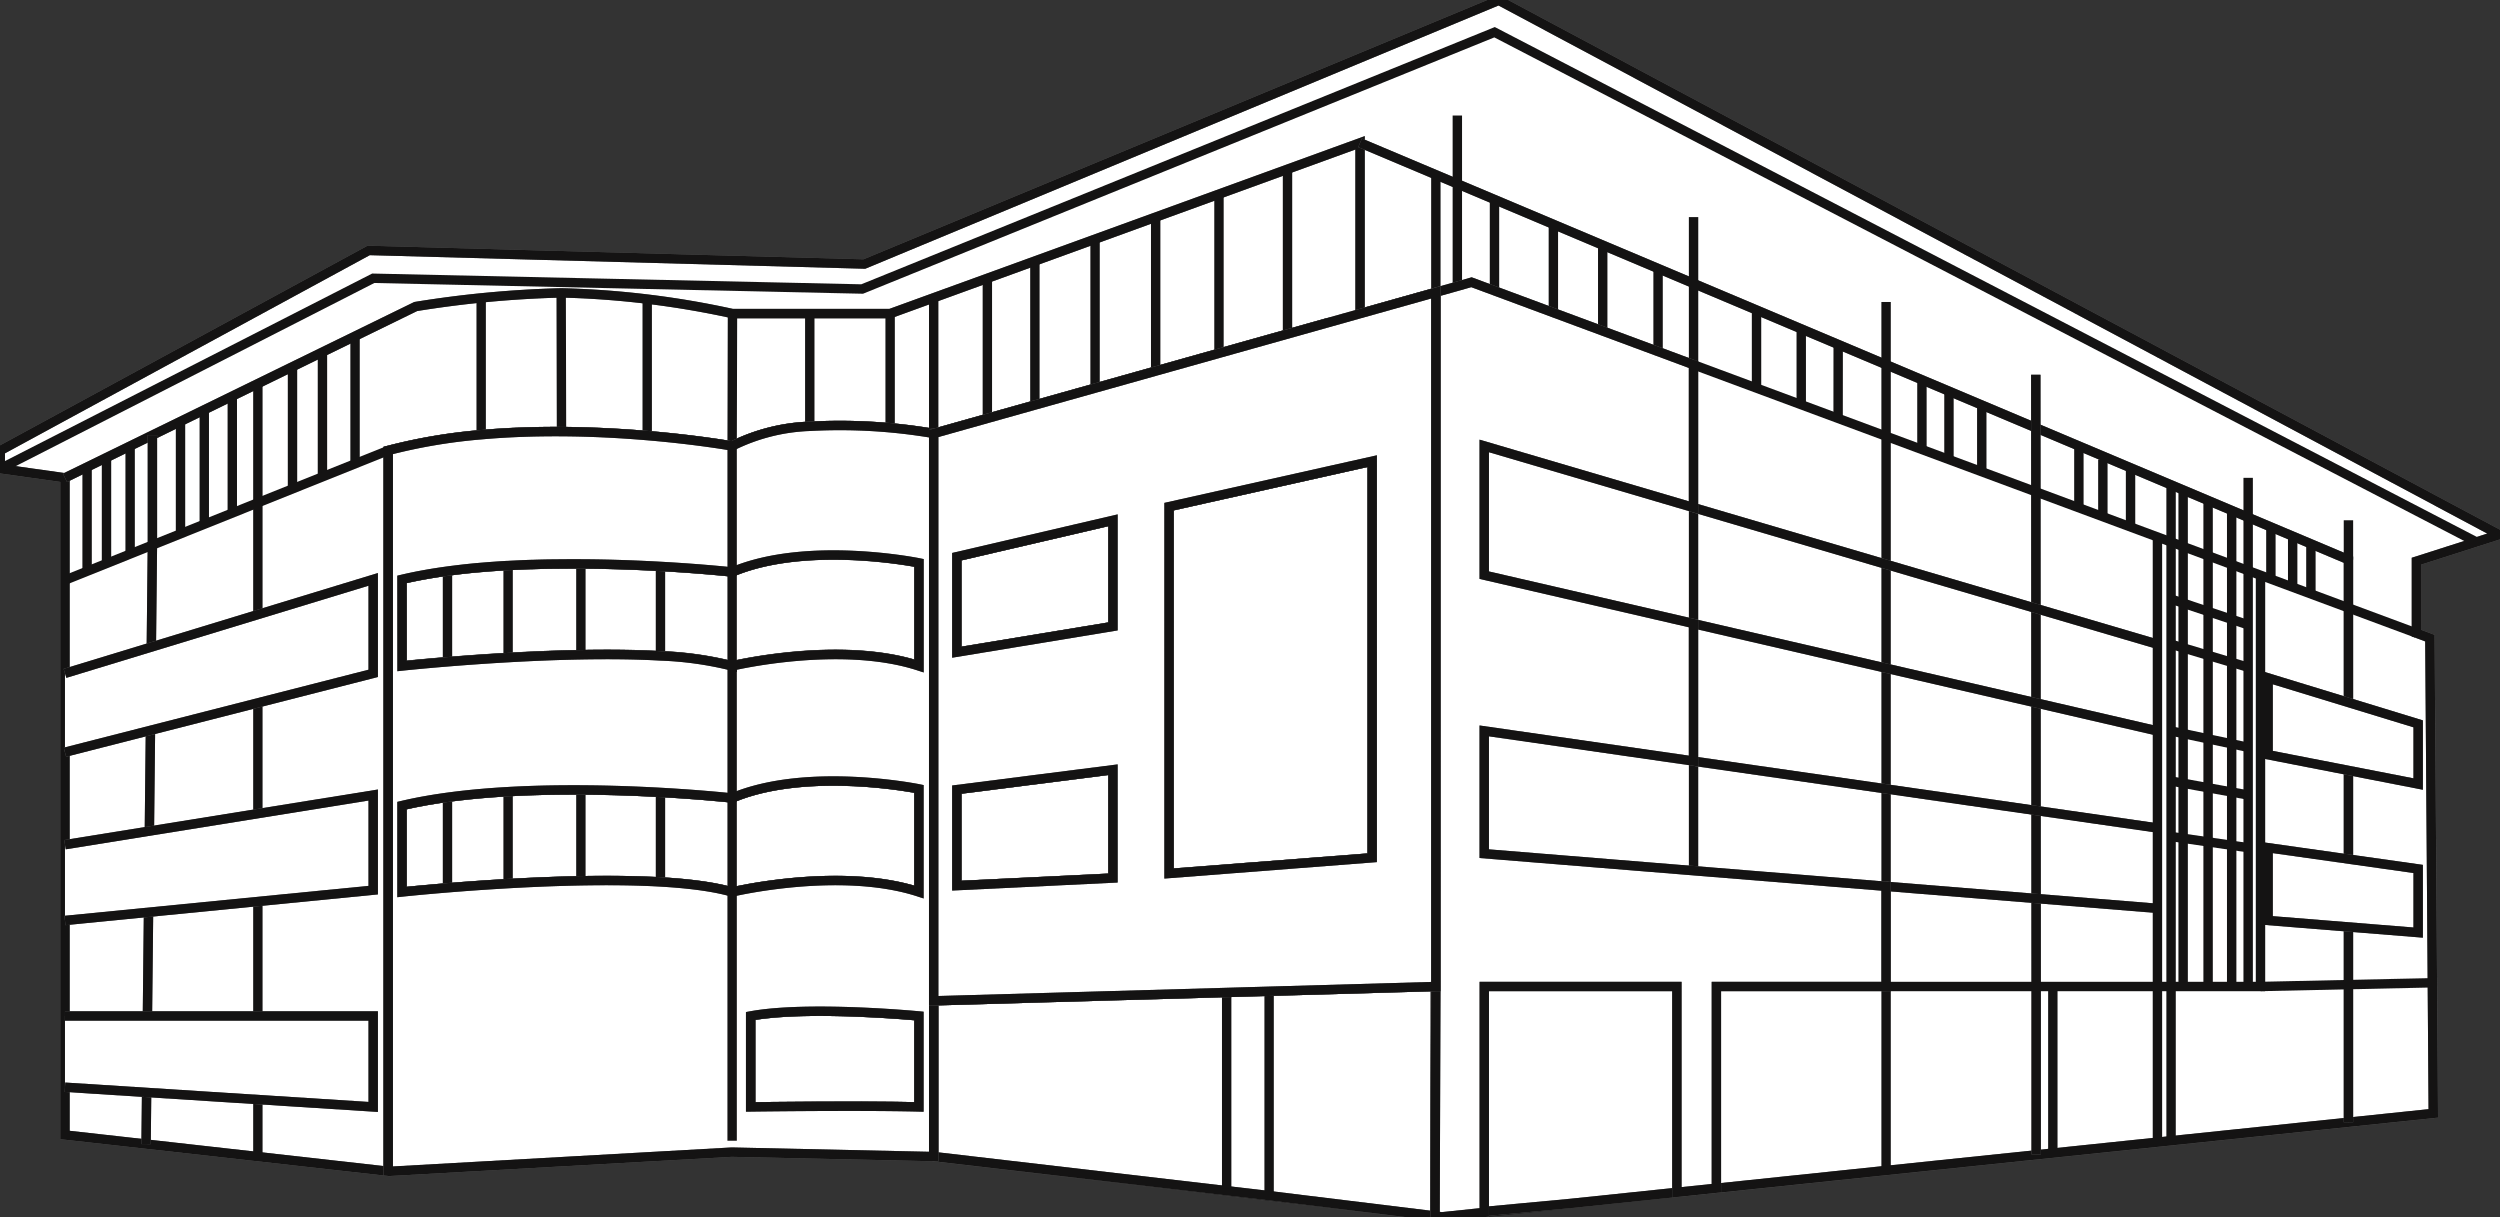 <?xml version="1.0" encoding="UTF-8"?> <svg xmlns="http://www.w3.org/2000/svg" xmlns:xlink="http://www.w3.org/1999/xlink" id="Gruppe_937" data-name="Gruppe 937" width="186" height="90.554" viewBox="0 0 186 90.554"><rect x="0" y="0" width="186" height="90.554" fill="#333333" stroke="none"/><defs><clipPath id="clip-path"><rect id="Rechteck_238" data-name="Rechteck 238" width="186" height="90.554" fill="none" stroke="#707070" stroke-width="0.7"></rect></clipPath></defs><path id="Pfad_500" data-name="Pfad 500" d="M1051.384,404.649v3.586l-14.144-.419Z" transform="translate(-949.293 -370.339)" fill="#fff" stroke="#707070" stroke-width="0.7"></path><path id="Pfad_501" data-name="Pfad 501" d="M1051.384,404.649v3.586l-14.144-.419Z" transform="translate(-949.293 -370.339)" fill="none" stroke="#141313" stroke-width="0.7"></path><g id="Gruppe_743" data-name="Gruppe 743" transform="translate(0 0)"><g id="Gruppe_742" data-name="Gruppe 742" transform="translate(0 0)" clip-path="url(#clip-path)"><path id="Pfad_502" data-name="Pfad 502" d="M57.01,404.927l4.848-1.946,1.656-.664,2.092-.84,1.769-.71,2.083-.836,1.9-.764,2.576-1.034,2.227-.895,2.426-.973,2.45-.983.019-.005" transform="translate(-52.176 -361.764)" fill="#fff" stroke="#707070" stroke-width="0.7"></path><path id="Pfad_503" data-name="Pfad 503" d="M57.01,404.927l4.848-1.946,1.656-.664,2.092-.84,1.769-.71,2.083-.836,1.9-.764,2.576-1.034,2.227-.895,2.426-.973,2.45-.983.019-.005" transform="translate(-52.176 -361.764)" fill="none" stroke="#141313" stroke-width="0.7"></path><path id="Pfad_504" data-name="Pfad 504" d="M819.3,380.36h0" transform="translate(-749.832 -348.109)" fill="none" stroke="#141313" stroke-width="0.7"></path><path id="Pfad_505" data-name="Pfad 505" d="M1486.05,320.049l4.685,1.739,3.327,1.235,2.744,1.018,3.569,1.325,2.667.99,2.011.747,2.44.906,4.024,1.495,3.2,1.188,1.784.662,2.059.765,2,.743h0l1.015.376.9.333h0l1.856.689,1.754.651h0l1.226.454.917.341L1529,336l1.62.6,1.356.5,2.793,1.038,6.062,2.25.19,26.362.064,9-6.316.659-6.543.683-.917.1-5.735.6-1.015.106-17.934,1.871-2.254.235-12.625,1.318" transform="translate(-1360.048 -292.912)" fill="#fff" stroke="#707070" stroke-width="0.7"></path><path id="Pfad_506" data-name="Pfad 506" d="M1486.05,320.049l4.685,1.739,3.327,1.235,2.744,1.018,3.569,1.325,2.667.99,2.011.747,2.44.906,4.024,1.495,3.2,1.188,1.784.662,2.059.765,2,.743h0l1.015.376.9.333h0l1.856.689,1.754.651h0l1.226.454.917.341L1529,336l1.62.6,1.356.5,2.793,1.038,6.062,2.25.19,26.362.064,9-6.316.659-6.543.683-.917.1-5.735.6-1.015.106-17.934,1.871-2.254.235-12.625,1.318" transform="translate(-1360.048 -292.912)" fill="none" stroke="#141313" stroke-width="0.7"></path><line id="Linie_135" data-name="Linie 135" x1="14.328" y2="1.496" transform="translate(110.432 88.708)" fill="none" stroke="#141313" stroke-width="0.7"></line><path id="Pfad_507" data-name="Pfad 507" d="M844.253,1017.769l12.349,1.512-37.3-4.422" transform="translate(-749.832 -928.809)" fill="#fff" stroke="#707070" stroke-width="0.7"></path><path id="Pfad_508" data-name="Pfad 508" d="M844.253,1017.769l12.349,1.512-37.3-4.422" transform="translate(-749.832 -928.809)" fill="none" stroke="#141313" stroke-width="0.7"></path><path id="Pfad_509" data-name="Pfad 509" d="M851.206,456.529v7.895L839.59,466.34v-7.105Z" transform="translate(-768.402 -417.82)" fill="#fff" stroke="#707070" stroke-width="0.7"></path><path id="Pfad_510" data-name="Pfad 510" d="M851.206,456.529v7.895L839.59,466.34v-7.105Z" transform="translate(-768.402 -417.82)" fill="none" stroke="#141313" stroke-width="0.7"></path><path id="Pfad_511" data-name="Pfad 511" d="M851.206,675.388v8.06l-11.616.564v-7.144Z" transform="translate(-768.402 -618.123)" fill="#fff" stroke="#707070" stroke-width="0.7"></path><path id="Pfad_512" data-name="Pfad 512" d="M851.206,675.388v8.06l-11.616.564v-7.144Z" transform="translate(-768.402 -618.123)" fill="none" stroke="#141313" stroke-width="0.7"></path><path id="Pfad_513" data-name="Pfad 513" d="M856.66,865.628,856.6,882.7l-12.349-1.512-24.953-2.91V866.693l8.075-.231,13.721-.391,15.524-.443Z" transform="translate(-749.832 -792.232)" fill="#fff" stroke="#707070" stroke-width="0.7"></path><path id="Pfad_514" data-name="Pfad 514" d="M856.66,865.628,856.6,882.7l-12.349-1.512-24.953-2.91V866.693l8.075-.231,13.721-.391,15.524-.443Z" transform="translate(-749.832 -792.232)" fill="none" stroke="#141313" stroke-width="0.7"></path><path id="Pfad_515" data-name="Pfad 515" d="M1040.923,404.649v29.507l-15.113,1.17V408.033l.969-.217Z" transform="translate(-938.832 -370.339)" fill="#fff" stroke="#707070" stroke-width="0.7"></path><path id="Pfad_516" data-name="Pfad 516" d="M1040.923,404.649v29.507l-15.113,1.17V408.033l.969-.217Z" transform="translate(-938.832 -370.339)" fill="none" stroke="#141313" stroke-width="0.7"></path><path id="Pfad_517" data-name="Pfad 517" d="M391.209,487.451v7.669c-5.865-1.917-13.9,0-13.9,0a25.744,25.744,0,0,0-5.331-.749c-1.859-.106-3.894-.123-5.921-.085-1.857.034-3.709.114-5.415.211s-3.242.209-4.511.313c-2.06.168-3.383.31-3.383.31v-6.429c1.067-.252,2.2-.454,3.383-.615l.471-.061.062-.008.089-.011.049-.006.393-.047c.2-.023.4-.044.6-.064l.168-.017.372-.036.024,0,.15-.014.15-.013.025,0c.114-.01.227-.02.341-.029.186-.015.371-.03.557-.042l.09-.006.064-.005.354-.024c.165-.011.332-.02.5-.03l.053,0h.018l.3-.016.3-.015.248-.012.34-.014.253-.01.252-.008.081,0c.222-.008.443-.013.664-.019l.21-.005.4-.008.3-.005.3,0q.885-.011,1.75-.006c2.16.011,4.193.089,5.921.185,3.183.176,5.331.415,5.331.415,5.613-2.368,13.9-.677,13.9-.677" transform="translate(-322.84 -445.585)" fill="#fff" stroke="#707070" stroke-width="0.7"></path><path id="Pfad_518" data-name="Pfad 518" d="M391.209,487.451v7.669c-5.865-1.917-13.9,0-13.9,0a25.744,25.744,0,0,0-5.331-.749c-1.859-.106-3.894-.123-5.921-.085-1.857.034-3.709.114-5.415.211s-3.242.209-4.511.313c-2.06.168-3.383.31-3.383.31v-6.429c1.067-.252,2.2-.454,3.383-.615l.471-.061.062-.008.089-.011.049-.006.393-.047c.2-.023.4-.044.6-.064l.168-.017.372-.036.024,0,.15-.014.15-.013.025,0c.114-.01.227-.02.341-.029.186-.015.371-.03.557-.042l.09-.006.064-.005.354-.024c.165-.011.332-.02.5-.03l.053,0h.018l.3-.016.3-.015.248-.012.34-.014.253-.01.252-.008.081,0c.222-.008.443-.013.664-.019l.21-.005.4-.008.3-.005.3,0q.885-.011,1.75-.006c2.16.011,4.193.089,5.921.185,3.183.176,5.331.415,5.331.415C382.923,485.76,391.209,487.451,391.209,487.451Z" transform="translate(-322.84 -445.585)" fill="none" stroke="#141313" stroke-width="0.7"></path><path id="Pfad_519" data-name="Pfad 519" d="M391.209,685.931V693.6c-5.865-1.917-13.9,0-13.9,0-6.681-1.917-24.56,0-24.56,0v-6.429c9.479-2.237,24.56-.564,24.56-.564,5.613-2.368,13.9-.677,13.9-.677" transform="translate(-322.84 -627.236)" fill="#fff" stroke="#707070" stroke-width="0.7"></path><path id="Pfad_520" data-name="Pfad 520" d="M391.209,685.931V693.6c-5.865-1.917-13.9,0-13.9,0-6.681-1.917-24.56,0-24.56,0v-6.429c9.479-2.237,24.56-.564,24.56-.564C382.923,684.24,391.209,685.931,391.209,685.931Z" transform="translate(-322.84 -627.236)" fill="none" stroke="#141313" stroke-width="0.7"></path><path id="Pfad_521" data-name="Pfad 521" d="M186.175,40.035l-1.709.548h0l-4.455,1.426v5.35l1,.374.013,1.748.017,2.405.02,2.754.039,5.478.029,3.953.067,9.3.005.721.064,9-2.124.221-4.192.438h0l-8.686.907-3.61.376-.9.094-1.015.106L144.385,86.94l-3.832.4L130.423,88.4l-2.495.26-2.94.307-7.906.825-6.422.6-2.006.187L107,90.726l.019-17.074.039-35.361V22l-5.639,1.586-10.5,2.952-4.71,1.324L81.7,29.131l-4.477,1.258h0l-3.538.994L69.7,32.507h0a41.553,41.553,0,0,0-9.22-.533A14.086,14.086,0,0,0,54.7,33.438s-2.548-.458-6.318-.775c-1.877-.158-4.058-.281-6.377-.3-1.927-.012-3.95.051-5.976.231a40.88,40.88,0,0,0-6.914,1.172V87.4L11.1,85.375,5.063,84.7V35.806L.25,35.129V33.776L27.656,18.889,64.537,19.9,111.737.279Z" transform="translate(-0.229 -0.256)" fill="#fff" stroke="#707070" stroke-width="0.7"></path><path id="Pfad_522" data-name="Pfad 522" d="M186.175,40.035l-1.709.548h0l-4.455,1.426v5.35l1,.374.013,1.748.017,2.405.02,2.754.039,5.478.029,3.953.067,9.3.005.721.064,9-2.124.221-4.192.438h0l-8.686.907-3.61.376-.9.094-1.015.106L144.385,86.94l-3.832.4L130.423,88.4l-2.495.26-2.94.307-7.906.825-6.422.6-2.006.187L107,90.726l.019-17.074.039-35.361V22l-5.639,1.586-10.5,2.952-4.71,1.324L81.7,29.131l-4.477,1.258h0l-3.538.994L69.7,32.507h0a41.553,41.553,0,0,0-9.22-.533A14.086,14.086,0,0,0,54.7,33.438s-2.548-.458-6.318-.775c-1.877-.158-4.058-.281-6.377-.3-1.927-.012-3.95.051-5.976.231a40.88,40.88,0,0,0-6.914,1.172V87.4L11.1,85.375,5.063,84.7V35.806L.25,35.129V33.776L27.656,18.889,64.537,19.9,111.737.279Z" transform="translate(-0.229 -0.256)" fill="none" stroke="#141313" stroke-width="0.7"></path><path id="Pfad_523" data-name="Pfad 523" d="M153.361,138.021V125.314L118.4,138.021h-11.73a66.794,66.794,0,0,0-12.745-1.541A79.815,79.815,0,0,0,83.1,137.495L57.006,150.239" transform="translate(-52.172 -114.689)" fill="#fff" stroke="#707070" stroke-width="0.7"></path><path id="Pfad_524" data-name="Pfad 524" d="M153.361,138.021V125.314L118.4,138.021h-11.73a66.794,66.794,0,0,0-12.745-1.541A79.815,79.815,0,0,0,83.1,137.495L57.006,150.239" transform="translate(-52.172 -114.689)" fill="none" stroke="#141313" stroke-width="0.7"></path><path id="Pfad_525" data-name="Pfad 525" d="M1193.41,125.314l73.535,31.016v41.853" transform="translate(-1092.221 -114.689)" fill="#fff" stroke="#707070" stroke-width="0.7"></path><path id="Pfad_526" data-name="Pfad 526" d="M1193.41,125.314l73.535,31.016v41.853" transform="translate(-1092.221 -114.689)" fill="none" stroke="#141313" stroke-width="0.7"></path><path id="Pfad_527" data-name="Pfad 527" d="M128.172,434.554l.471-44.566v-8.18" transform="translate(-117.304 -349.434)" fill="#fff" stroke="#707070" stroke-width="0.7"></path><path id="Pfad_528" data-name="Pfad 528" d="M128.172,434.554l.471-44.566v-8.18" transform="translate(-117.304 -349.434)" fill="none" stroke="#141313" stroke-width="0.7"></path><line id="Linie_136" data-name="Linie 136" y2="57.452" transform="translate(19.186 28.54)" fill="none" stroke="#141313" stroke-width="0.7"></line><line id="Linie_137" data-name="Linie 137" y1="0.008" transform="translate(28.885 87.141)" fill="none" stroke="#141313" stroke-width="0.7"></line><line id="Linie_138" data-name="Linie 138" y1="9.85" x2="0.026" transform="translate(54.47 23.332)" fill="none" stroke="#141313" stroke-width="0.7"></line><path id="Pfad_529" data-name="Pfad 529" d="M57.007,515.394,79.939,508.4v6.993l-22.933,5.865" transform="translate(-52.173 -465.295)" fill="#fff" stroke="#707070" stroke-width="0.7"></path><path id="Pfad_530" data-name="Pfad 530" d="M57.007,515.394,79.939,508.4v6.993l-22.933,5.865" transform="translate(-52.173 -465.295)" fill="none" stroke="#141313" stroke-width="0.7"></path><path id="Pfad_531" data-name="Pfad 531" d="M57.007,701.311l22.933-3.694v7.077L57.007,706.95" transform="translate(-52.173 -638.467)" fill="#fff" stroke="#707070" stroke-width="0.7"></path><path id="Pfad_532" data-name="Pfad 532" d="M57.007,701.311l22.933-3.694v7.077L57.007,706.95" transform="translate(-52.173 -638.467)" fill="none" stroke="#141313" stroke-width="0.7"></path><path id="Pfad_533" data-name="Pfad 533" d="M57.007,891.489H79.939v6.767L57.007,896.79" transform="translate(-52.173 -815.9)" fill="#fff" stroke="#707070" stroke-width="0.7"></path><path id="Pfad_534" data-name="Pfad 534" d="M57.007,891.489H79.939v6.767L57.007,896.79" transform="translate(-52.173 -815.9)" fill="none" stroke="#141313" stroke-width="0.7"></path><path id="Pfad_535" data-name="Pfad 535" d="M851.206,456.529v7.895L839.59,466.34v-7.105Z" transform="translate(-768.402 -417.82)" fill="#fff" stroke="#707070" stroke-width="0.7"></path><path id="Pfad_536" data-name="Pfad 536" d="M851.206,456.529v7.895L839.59,466.34v-7.105Z" transform="translate(-768.402 -417.82)" fill="none" stroke="#141313" stroke-width="0.7"></path><path id="Pfad_537" data-name="Pfad 537" d="M851.206,675.388v8.06l-11.616.564v-7.144Z" transform="translate(-768.402 -618.123)" fill="#fff" stroke="#707070" stroke-width="0.7"></path><path id="Pfad_538" data-name="Pfad 538" d="M851.206,675.388v8.06l-11.616.564v-7.144Z" transform="translate(-768.402 -618.123)" fill="none" stroke="#141313" stroke-width="0.7"></path><path id="Pfad_539" data-name="Pfad 539" d="M391.209,487.451v7.669c-5.865-1.917-13.9,0-13.9,0a25.744,25.744,0,0,0-5.331-.749c-1.859-.106-3.894-.123-5.921-.085-1.857.034-3.709.114-5.415.211s-3.242.209-4.511.313c-2.06.168-3.383.31-3.383.31v-6.429c1.067-.252,2.2-.454,3.383-.615l.471-.061.062-.008.089-.011.049-.006.393-.047c.2-.023.4-.044.6-.064l.168-.017.372-.036.024,0,.15-.014.15-.013.025,0c.114-.01.227-.02.341-.029.186-.015.371-.03.557-.042l.09-.006.064-.005.354-.024c.165-.011.332-.02.5-.03l.053,0h.018l.3-.016.3-.015.248-.012.34-.014.253-.01.252-.008.081,0c.222-.008.443-.013.664-.019l.21-.005.4-.008.3-.005.3,0q.885-.011,1.75-.006c2.16.011,4.193.089,5.921.185,3.183.176,5.331.415,5.331.415,5.613-2.368,13.9-.677,13.9-.677" transform="translate(-322.84 -445.585)" fill="#fff" stroke="#707070" stroke-width="0.7"></path><path id="Pfad_540" data-name="Pfad 540" d="M391.209,487.451v7.669c-5.865-1.917-13.9,0-13.9,0a25.744,25.744,0,0,0-5.331-.749c-1.859-.106-3.894-.123-5.921-.085-1.857.034-3.709.114-5.415.211s-3.242.209-4.511.313c-2.06.168-3.383.31-3.383.31v-6.429c1.067-.252,2.2-.454,3.383-.615l.471-.061.062-.008.089-.011.049-.006.393-.047c.2-.023.4-.044.6-.064l.168-.017.372-.036.024,0,.15-.014.15-.013.025,0c.114-.01.227-.02.341-.029.186-.015.371-.03.557-.042l.09-.006.064-.005.354-.024c.165-.011.332-.02.5-.03l.053,0h.018l.3-.016.3-.015.248-.012.34-.014.253-.01.252-.008.081,0c.222-.008.443-.013.664-.019l.21-.005.4-.008.3-.005.3,0q.885-.011,1.75-.006c2.16.011,4.193.089,5.921.185,3.183.176,5.331.415,5.331.415C382.923,485.76,391.209,487.451,391.209,487.451Z" transform="translate(-322.84 -445.585)" fill="none" stroke="#141313" stroke-width="0.7"></path><path id="Pfad_541" data-name="Pfad 541" d="M391.209,685.931V693.6c-5.865-1.917-13.9,0-13.9,0-6.681-1.917-24.56,0-24.56,0v-6.429c9.479-2.237,24.56-.564,24.56-.564,5.613-2.368,13.9-.677,13.9-.677" transform="translate(-322.84 -627.236)" fill="#fff" stroke="#707070" stroke-width="0.7"></path><path id="Pfad_542" data-name="Pfad 542" d="M391.209,685.931V693.6c-5.865-1.917-13.9,0-13.9,0-6.681-1.917-24.56,0-24.56,0v-6.429c9.479-2.237,24.56-.564,24.56-.564C382.923,684.24,391.209,685.931,391.209,685.931Z" transform="translate(-322.84 -627.236)" fill="none" stroke="#141313" stroke-width="0.7"></path><path id="Pfad_543" data-name="Pfad 543" d="M671.2,887.7v6.767c-4.511-.113-12.519,0-12.519,0V887.7c4.286-.79,12.519,0,12.519,0" transform="translate(-602.831 -812.113)" fill="#fff" stroke="#707070" stroke-width="0.7"></path><path id="Pfad_544" data-name="Pfad 544" d="M671.2,887.7v6.767c-4.511-.113-12.519,0-12.519,0V887.7C662.966,886.912,671.2,887.7,671.2,887.7Z" transform="translate(-602.831 -812.113)" fill="none" stroke="#141313" stroke-width="0.7"></path><line id="Linie_139" data-name="Linie 139" y1="0.062" transform="translate(106.77 90.471)" fill="none" stroke="#141313" stroke-width="0.7"></line><line id="Linie_140" data-name="Linie 140" y1="13.688" transform="translate(140.325 73.396)" fill="none" stroke="#141313" stroke-width="0.7"></line><line id="Linie_141" data-name="Linie 141" y2="14.562" transform="translate(91.265 73.839)" fill="none" stroke="#141313" stroke-width="0.7"></line><line id="Linie_142" data-name="Linie 142" y2="15.119" transform="translate(94.422 73.839)" fill="none" stroke="#141313" stroke-width="0.7"></line><line id="Linie_143" data-name="Linie 143" y2="12.342" transform="translate(152.731 73.396)" fill="none" stroke="#141313" stroke-width="0.7"></line><line id="Linie_144" data-name="Linie 144" y2="11.724" transform="translate(160.513 73.396)" fill="none" stroke="#141313" stroke-width="0.7"></line><line id="Linie_145" data-name="Linie 145" y2="48.769" transform="translate(161.528 36.103)" fill="none" stroke="#141313" stroke-width="0.7"></line><path id="Pfad_545" data-name="Pfad 545" d="M1972.686,457.126V419.281" transform="translate(-1805.423 -383.73)" fill="none" stroke="#141313" stroke-width="0.7"></path><path id="Pfad_546" data-name="Pfad 546" d="M1937.542,475.333V439.174" transform="translate(-1773.259 -401.936)" fill="none" stroke="#141313" stroke-width="0.7"></path><path id="Pfad_547" data-name="Pfad 547" d="M1958.233,483.025V447.579" transform="translate(-1792.196 -409.629)" fill="none" stroke="#141313" stroke-width="0.7"></path><line id="Linie_146" data-name="Linie 146" y2="69.202" transform="translate(109.478 21.001)" fill="none" stroke="#141313" stroke-width="0.7"></line><path id="Pfad_548" data-name="Pfad 548" d="M1278.773,183.189V101.371" transform="translate(-1170.347 -92.776)" fill="none" stroke="#141313" stroke-width="0.7"></path><path id="Pfad_549" data-name="Pfad 549" d="M1486.05,699.66V667.889" transform="translate(-1360.049 -611.259)" fill="none" stroke="#141313" stroke-width="0.7"></path><line id="Linie_147" data-name="Linie 147" y1="8.632" transform="translate(126.001 37.767)" fill="none" stroke="#141313" stroke-width="0.7"></line><path id="Pfad_550" data-name="Pfad 550" d="M1486.05,201.474V190.489" transform="translate(-1360.049 -174.337)" fill="none" stroke="#141313" stroke-width="0.7"></path><path id="Pfad_551" data-name="Pfad 551" d="M1654.98,264.979v43.477" transform="translate(-1514.655 -242.511)" fill="none" stroke="#141313" stroke-width="0.7"></path><path id="Pfad_552" data-name="Pfad 552" d="M1786.343,328.829l.027,45.515v12.484" transform="translate(-1634.88 -300.948)" fill="#fff" stroke="#707070" stroke-width="0.7"></path><path id="Pfad_553" data-name="Pfad 553" d="M1786.343,328.829l.027,45.515v12.484" transform="translate(-1634.88 -300.948)" fill="none" stroke="#141313" stroke-width="0.7"></path><line id="Linie_148" data-name="Linie 148" y1="2.932" transform="translate(174.724 38.708)" fill="none" stroke="#141313" stroke-width="0.7"></line><path id="Pfad_554" data-name="Pfad 554" d="M1520.562,555.224l-9.036-2.091-11.152-2.58-14.324-3.314" transform="translate(-1360.048 -500.839)" fill="#fff" stroke="#707070" stroke-width="0.7"></path><path id="Pfad_555" data-name="Pfad 555" d="M1520.562,555.224l-9.036-2.091-11.152-2.58-14.324-3.314" transform="translate(-1360.048 -500.839)" fill="none" stroke="#141313" stroke-width="0.7"></path><path id="Pfad_556" data-name="Pfad 556" d="M1486.05,445.429l14.324,4.218,11.148,3.283,9.04,2.662" transform="translate(-1360.048 -407.661)" fill="#fff" stroke="#707070" stroke-width="0.7"></path><path id="Pfad_557" data-name="Pfad 557" d="M1486.05,445.429l14.324,4.218,11.148,3.283,9.04,2.662" transform="translate(-1360.048 -407.661)" fill="none" stroke="#141313" stroke-width="0.7"></path><path id="Pfad_558" data-name="Pfad 558" d="M1520.562,672.862l-9.031-1.3-11.157-1.608-14.324-2.064" transform="translate(-1360.048 -611.259)" fill="#fff" stroke="#707070" stroke-width="0.7"></path><path id="Pfad_559" data-name="Pfad 559" d="M1520.562,672.862l-9.031-1.3-11.157-1.608-14.324-2.064" transform="translate(-1360.048 -611.259)" fill="none" stroke="#141313" stroke-width="0.7"></path><path id="Pfad_560" data-name="Pfad 560" d="M1654.98,777.739l11.161.906,9.027.732" transform="translate(-1514.655 -711.795)" fill="#fff" stroke="#707070" stroke-width="0.7"></path><path id="Pfad_561" data-name="Pfad 561" d="M1654.98,777.739l11.161.906,9.027.732" transform="translate(-1514.655 -711.795)" fill="none" stroke="#141313" stroke-width="0.7"></path><path id="Pfad_562" data-name="Pfad 562" d="M1990.178,594.862v5.716l11.166,2.179v-4.479Z" transform="translate(-1821.432 -544.424)" fill="#fff" stroke="#707070" stroke-width="0.7"></path><path id="Pfad_563" data-name="Pfad 563" d="M1990.178,594.862v5.716l11.166,2.179v-4.479Z" transform="translate(-1821.432 -544.424)" fill="none" stroke="#141313" stroke-width="0.7"></path><path id="Pfad_564" data-name="Pfad 564" d="M1990.178,743.841v5.414l11.166.9V745.42Z" transform="translate(-1821.432 -680.771)" fill="#fff" stroke="#707070" stroke-width="0.7"></path><path id="Pfad_565" data-name="Pfad 565" d="M1990.178,743.841v5.414l11.166.9V745.42Z" transform="translate(-1821.432 -680.771)" fill="none" stroke="#141313" stroke-width="0.7"></path><line id="Linie_149" data-name="Linie 149" x2="5.735" y2="1.917" transform="translate(161.528 44.573)" fill="none" stroke="#141313" stroke-width="0.7"></line><line id="Linie_150" data-name="Linie 150" x2="5.735" y2="1.717" transform="translate(161.528 47.932)" fill="none" stroke="#141313" stroke-width="0.7"></line><line id="Linie_151" data-name="Linie 151" x2="5.735" y2="1.217" transform="translate(161.528 54.385)" fill="none" stroke="#141313" stroke-width="0.7"></line><line id="Linie_152" data-name="Linie 152" x2="5.735" y2="1.041" transform="translate(161.528 58.11)" fill="none" stroke="#141313" stroke-width="0.7"></line><line id="Linie_153" data-name="Linie 153" x2="5.735" y2="0.833" transform="translate(161.528 62.237)" fill="none" stroke="#141313" stroke-width="0.7"></line><line id="Linie_154" data-name="Linie 154" x2="0.024" y2="10.321" transform="translate(41.751 21.791)" fill="none" stroke="#141313" stroke-width="0.7"></line><line id="Linie_155" data-name="Linie 155" y2="9.94" transform="translate(48.152 22.467)" fill="none" stroke="#141313" stroke-width="0.7"></line><line id="Linie_156" data-name="Linie 156" y2="10.252" transform="translate(35.799 22.155)" fill="none" stroke="#141313" stroke-width="0.7"></line><line id="Linie_157" data-name="Linie 157" y2="8.385" transform="translate(60.248 23.332)" fill="none" stroke="#141313" stroke-width="0.7"></line><line id="Linie_158" data-name="Linie 158" y2="8.385" transform="translate(66.226 23.332)" fill="none" stroke="#141313" stroke-width="0.7"></line><line id="Linie_159" data-name="Linie 159" y1="10.097" transform="translate(69.468 22.154)" fill="none" stroke="#141313" stroke-width="0.7"></line><line id="Linie_160" data-name="Linie 160" y2="8.363" transform="translate(13.43 31.351)" fill="none" stroke="#141313" stroke-width="0.7"></line><line id="Linie_161" data-name="Linie 161" y2="8.517" transform="translate(15.198 30.488)" fill="none" stroke="#141313" stroke-width="0.7"></line><line id="Linie_162" data-name="Linie 162" y2="8.699" transform="translate(17.282 29.47)" fill="none" stroke="#141313" stroke-width="0.7"></line><line id="Linie_163" data-name="Linie 163" y2="7.679" transform="translate(6.48 34.746)" fill="none" stroke="#141313" stroke-width="0.7"></line><line id="Linie_164" data-name="Linie 164" y2="7.882" transform="translate(7.924 34.041)" fill="none" stroke="#141313" stroke-width="0.7"></line><line id="Linie_165" data-name="Linie 165" y2="8.036" transform="translate(9.682 33.182)" fill="none" stroke="#141313" stroke-width="0.7"></line><line id="Linie_166" data-name="Linie 166" y2="9.089" transform="translate(21.762 27.281)" fill="none" stroke="#141313" stroke-width="0.7"></line><line id="Linie_167" data-name="Linie 167" y2="9.284" transform="translate(23.99 26.193)" fill="none" stroke="#141313" stroke-width="0.7"></line><line id="Linie_168" data-name="Linie 168" y2="9.495" transform="translate(26.416 25.008)" fill="none" stroke="#141313" stroke-width="0.7"></line><line id="Linie_169" data-name="Linie 169" y2="10.426" transform="translate(73.459 20.703)" fill="none" stroke="#141313" stroke-width="0.7"></line><line id="Linie_170" data-name="Linie 170" y1="10.717" transform="translate(76.996 19.417)" fill="none" stroke="#141313" stroke-width="0.7"></line><line id="Linie_171" data-name="Linie 171" y2="11.085" transform="translate(81.473 17.791)" fill="none" stroke="#141313" stroke-width="0.7"></line><line id="Linie_172" data-name="Linie 172" y2="11.456" transform="translate(85.983 16.152)" fill="none" stroke="#141313" stroke-width="0.7"></line><line id="Linie_173" data-name="Linie 173" y2="11.844" transform="translate(90.692 14.44)" fill="none" stroke="#141313" stroke-width="0.7"></line><line id="Linie_174" data-name="Linie 174" y2="12.189" transform="translate(95.791 12.587)" fill="none" stroke="#141313" stroke-width="0.7"></line><line id="Linie_175" data-name="Linie 175" y1="8.743" transform="translate(106.828 13.004)" fill="none" stroke="#141313" stroke-width="0.7"></line><line id="Linie_176" data-name="Linie 176" y2="6.793" transform="translate(111.19 14.843)" fill="none" stroke="#141313" stroke-width="0.7"></line><line id="Linie_177" data-name="Linie 177" y1="6.571" transform="translate(115.57 16.691)" fill="none" stroke="#141313" stroke-width="0.7"></line><line id="Linie_178" data-name="Linie 178" y2="6.536" transform="translate(119.243 18.24)" fill="none" stroke="#141313" stroke-width="0.7"></line><line id="Linie_179" data-name="Linie 179" y2="6.179" transform="translate(123.361 19.977)" fill="none" stroke="#141313" stroke-width="0.7"></line><line id="Linie_180" data-name="Linie 180" y2="5.809" transform="translate(130.686 23.066)" fill="none" stroke="#141313" stroke-width="0.7"></line><line id="Linie_181" data-name="Linie 181" y2="5.641" transform="translate(134.012 24.47)" fill="none" stroke="#141313" stroke-width="0.7"></line><line id="Linie_182" data-name="Linie 182" x1="0.005" y2="5.5" transform="translate(136.756 25.629)" fill="none" stroke="#141313" stroke-width="0.7"></line><line id="Linie_183" data-name="Linie 183" y2="5.188" transform="translate(142.992 28.257)" fill="none" stroke="#141313" stroke-width="0.7"></line><line id="Linie_184" data-name="Linie 184" y2="5.086" transform="translate(145.003 29.105)" fill="none" stroke="#141313" stroke-width="0.7"></line><line id="Linie_185" data-name="Linie 185" y2="4.963" transform="translate(147.444 30.135)" fill="none" stroke="#141313" stroke-width="0.7"></line><line id="Linie_186" data-name="Linie 186" y2="4.598" transform="translate(154.669 33.182)" fill="none" stroke="#141313" stroke-width="0.7"></line><line id="Linie_187" data-name="Linie 187" y2="4.251" transform="translate(156.453 34.191)" fill="none" stroke="#141313" stroke-width="0.7"></line><line id="Linie_188" data-name="Linie 188" y2="4.404" transform="translate(158.513 34.803)" fill="none" stroke="#141313" stroke-width="0.7"></line><path id="Pfad_566" data-name="Pfad 566" d="M1915.649,429.94v36.941" transform="translate(-1753.223 -393.486)" fill="none" stroke="#141313" stroke-width="0.7"></path><line id="Linie_189" data-name="Linie 189" y2="3.877" transform="translate(168.954 39.207)" fill="none" stroke="#141313" stroke-width="0.7"></line><line id="Linie_190" data-name="Linie 190" y2="3.893" transform="translate(170.575 39.891)" fill="none" stroke="#141313" stroke-width="0.7"></line><line id="Linie_191" data-name="Linie 191" y1="3.727" transform="translate(171.931 40.463)" fill="none" stroke="#141313" stroke-width="0.7"></line><line id="Linie_192" data-name="Linie 192" y2="6.899" transform="translate(33.293 42.326)" fill="none" stroke="#141313" stroke-width="0.7"></line><line id="Linie_193" data-name="Linie 193" y2="6.841" transform="translate(37.803 42.072)" fill="none" stroke="#141313" stroke-width="0.7"></line><line id="Linie_194" data-name="Linie 194" y2="6.846" transform="translate(43.218 41.944)" fill="none" stroke="#141313" stroke-width="0.7"></line><line id="Linie_195" data-name="Linie 195" y2="6.715" transform="translate(49.139 42.072)" fill="none" stroke="#141313" stroke-width="0.7"></line><line id="Linie_196" data-name="Linie 196" y2="6.899" transform="translate(33.293 58.979)" fill="none" stroke="#141313" stroke-width="0.7"></line><line id="Linie_197" data-name="Linie 197" y2="6.841" transform="translate(37.803 58.724)" fill="none" stroke="#141313" stroke-width="0.7"></line><line id="Linie_198" data-name="Linie 198" y2="6.846" transform="translate(43.218 58.596)" fill="none" stroke="#141313" stroke-width="0.7"></line><line id="Linie_199" data-name="Linie 199" y2="6.715" transform="translate(49.139 58.724)" fill="none" stroke="#141313" stroke-width="0.7"></line><path id="Pfad_567" data-name="Pfad 567" d="M1040.923,404.649v29.507l-15.113,1.17V408.033l.969-.217Z" transform="translate(-938.832 -370.339)" fill="#fff" stroke="#707070" stroke-width="0.7"></path><path id="Pfad_568" data-name="Pfad 568" d="M1040.923,404.649v29.507l-15.113,1.17V408.033l.969-.217Z" transform="translate(-938.832 -370.339)" fill="none" stroke="#141313" stroke-width="0.7"></path><path id="Pfad_569" data-name="Pfad 569" d="M1292.794,292.631v7.452h-12.625v15.005l-2.939.307V300.083H1262.9v16.808l-3.153.329-.509-.062.058-17.075V248.434l1.6-.449,1.052-.3,1.711.635,1.776.66,2.6.967h0l3.673,1.363,4.118,1.529,2.641.981v10.631l-15.569-4.586v9.615l15.569,3.6v10.23l-15.569-2.244v9.135l5.726.465,9.843.8,1.046.085Z" transform="translate(-1152.47 -226.687)" fill="#fff" stroke="#707070" stroke-width="0.7"></path><path id="Pfad_570" data-name="Pfad 570" d="M1292.794,292.631v7.452h-12.625v15.005l-2.939.307V300.083H1262.9v16.808l-3.153.329-.509-.062.058-17.075V248.434l1.6-.449,1.052-.3,1.711.635,1.776.66,2.6.967h0l3.673,1.363,4.118,1.529,2.641.981v10.631l-15.569-4.586v9.615l15.569,3.6v10.23l-15.569-2.244v9.135l5.726.465,9.843.8,1.046.085Z" transform="translate(-1152.47 -226.687)" fill="none" stroke="#141313" stroke-width="0.7"></path><path id="Pfad_571" data-name="Pfad 571" d="M372.033,373.246a14.087,14.087,0,0,0-5.778,1.465s-2.548-.458-6.318-.775c-1.877-.158-4.058-.281-6.377-.295-1.927-.012-3.95.051-5.976.231a40.89,40.89,0,0,0-6.914,1.172V428.67l.065.008,25.494-1.43,15.023.33v-53.8a41.552,41.552,0,0,0-9.22-.533m-30.339,11.39c1.067-.252,2.2-.453,3.383-.615.156-.021.313-.042.47-.061l.062-.008c.03,0,.059-.008.089-.011l.049-.006.394-.047c.2-.023.4-.044.6-.065l.168-.017.372-.036.024,0,.15-.014.15-.013.026,0c.114-.011.226-.02.341-.029q.277-.023.557-.042l.09-.006.065-.005.354-.024c.165-.011.331-.02.5-.03l.053,0h.018c.1-.007.2-.012.3-.016l.3-.015.248-.012.34-.015.253-.01.252-.008.081,0c.222-.008.443-.014.664-.02l.21-.005.4-.008c.1,0,.2,0,.3-.005l.3,0q.885-.011,1.75-.006c2.16.011,4.193.089,5.921.185,3.183.176,5.331.415,5.331.415,5.613-2.368,13.9-.677,13.9-.677v7.669c-5.865-1.917-13.9,0-13.9,0a25.738,25.738,0,0,0-5.331-.749c-1.859-.106-3.894-.123-5.921-.085-1.857.034-3.709.114-5.415.211s-3.241.209-4.511.313c-2.06.168-3.383.31-3.383.31Zm0,16.829c9.479-2.237,24.56-.564,24.56-.564,5.613-2.368,13.9-.677,13.9-.677v7.669c-5.865-1.917-13.9,0-13.9,0-6.681-1.917-24.56,0-24.56,0Zm38.459,22.42c-4.511-.113-12.519,0-12.519,0v-6.767c4.286-.789,12.519,0,12.519,0Z" transform="translate(-311.785 -341.529)" fill="#fff" stroke="#707070" stroke-width="0.7"></path><path id="Pfad_572" data-name="Pfad 572" d="M372.033,373.246a14.087,14.087,0,0,0-5.778,1.465s-2.548-.458-6.318-.775c-1.877-.158-4.058-.281-6.377-.295-1.927-.012-3.95.051-5.976.231a40.89,40.89,0,0,0-6.914,1.172V428.67l.065.008,25.494-1.43,15.023.33v-53.8A41.552,41.552,0,0,0,372.033,373.246Zm-30.339,11.39c1.067-.252,2.2-.453,3.383-.615.156-.021.313-.042.47-.061l.062-.008c.03,0,.059-.008.089-.011l.049-.006.394-.047c.2-.023.4-.044.6-.065l.168-.017.372-.036.024,0,.15-.014.15-.013.026,0c.114-.011.226-.02.341-.029q.277-.023.557-.042l.09-.006.065-.005.354-.024c.165-.011.331-.02.5-.03l.053,0h.018c.1-.007.2-.012.3-.016l.3-.015.248-.012.34-.015.253-.01.252-.008.081,0c.222-.008.443-.014.664-.02l.21-.005.4-.008c.1,0,.2,0,.3-.005l.3,0q.885-.011,1.75-.006c2.16.011,4.193.089,5.921.185,3.183.176,5.331.415,5.331.415,5.613-2.368,13.9-.677,13.9-.677v7.669c-5.865-1.917-13.9,0-13.9,0a25.738,25.738,0,0,0-5.331-.749c-1.859-.106-3.894-.123-5.921-.085-1.857.034-3.709.114-5.415.211s-3.241.209-4.511.313c-2.06.168-3.383.31-3.383.31Zm0,16.829c9.479-2.237,24.56-.564,24.56-.564,5.613-2.368,13.9-.677,13.9-.677v7.669c-5.865-1.917-13.9,0-13.9,0-6.681-1.917-24.56,0-24.56,0Zm38.459,22.42c-4.511-.113-12.519,0-12.519,0v-6.767c4.286-.789,12.519,0,12.519,0Z" transform="translate(-311.785 -341.529)" fill="none" stroke="#141313" stroke-width="0.7"></path><path id="Pfad_573" data-name="Pfad 573" d="M851.021,258.065l-10.5,2.952-4.71,1.324-4.509,1.268-4.477,1.258h0l-3.538.995-3.988,1.122h0v42.21l8.075-.231,13.721-.391,15.524-.443h.039v-51.65Zm-18.384,41.994-11.616.564v-7.143L832.636,292Zm0-18.722-11.616,1.917v-7.105l11.616-2.707Zm19.286,17.213-15.113,1.17V272.426l.969-.217,14.144-3.167Z" transform="translate(-749.832 -234.732)" fill="#fff" stroke="#707070" stroke-width="0.7"></path><path id="Pfad_574" data-name="Pfad 574" d="M851.021,258.065l-10.5,2.952-4.71,1.324-4.509,1.268-4.477,1.258h0l-3.538.995-3.988,1.122h0v42.21l8.075-.231,13.721-.391,15.524-.443h.039v-51.65Zm-18.384,41.994-11.616.564v-7.143L832.636,292Zm0-18.722-11.616,1.917v-7.105l11.616-2.707Zm19.286,17.213-15.113,1.17V272.426l.969-.217,14.144-3.167Z" transform="translate(-749.832 -234.732)" fill="none" stroke="#141313" stroke-width="0.7"></path><line id="Linie_200" data-name="Linie 200" y1="9.648" x2="24.051" transform="translate(4.834 33.515)" fill="none" stroke="#141313" stroke-width="0.7"></line><line id="Linie_201" data-name="Linie 201" x2="53.779" y2="19.967" transform="translate(126.001 27.137)" fill="none" stroke="#141313" stroke-width="0.7"></line><path id="Pfad_575" data-name="Pfad 575" d="M1654.98,535.347h27.856v-30.6" transform="translate(-1514.655 -461.951)" fill="none" stroke="#141313" stroke-width="0.7"></path><line id="Linie_202" data-name="Linie 202" y1="33.446" transform="translate(160.513 39.95)" fill="none" stroke="#141313" stroke-width="0.7"></line><line id="Linie_203" data-name="Linie 203" y1="0.278" x2="12.859" transform="translate(168.181 73.117)" fill="none" stroke="#141313" stroke-width="0.7"></line><path id="Pfad_576" data-name="Pfad 576" d="M.25,60.8,28,46.629l36.373.8,47.051-19.106,73.047,37.926" transform="translate(-0.229 -25.926)" fill="none" stroke="#141313" stroke-width="0.7"></path><line id="Linie_204" data-name="Linie 204" y2="51.689" transform="translate(54.47 33.182)" fill="none" stroke="#141313" stroke-width="0.7"></line></g></g></svg> 